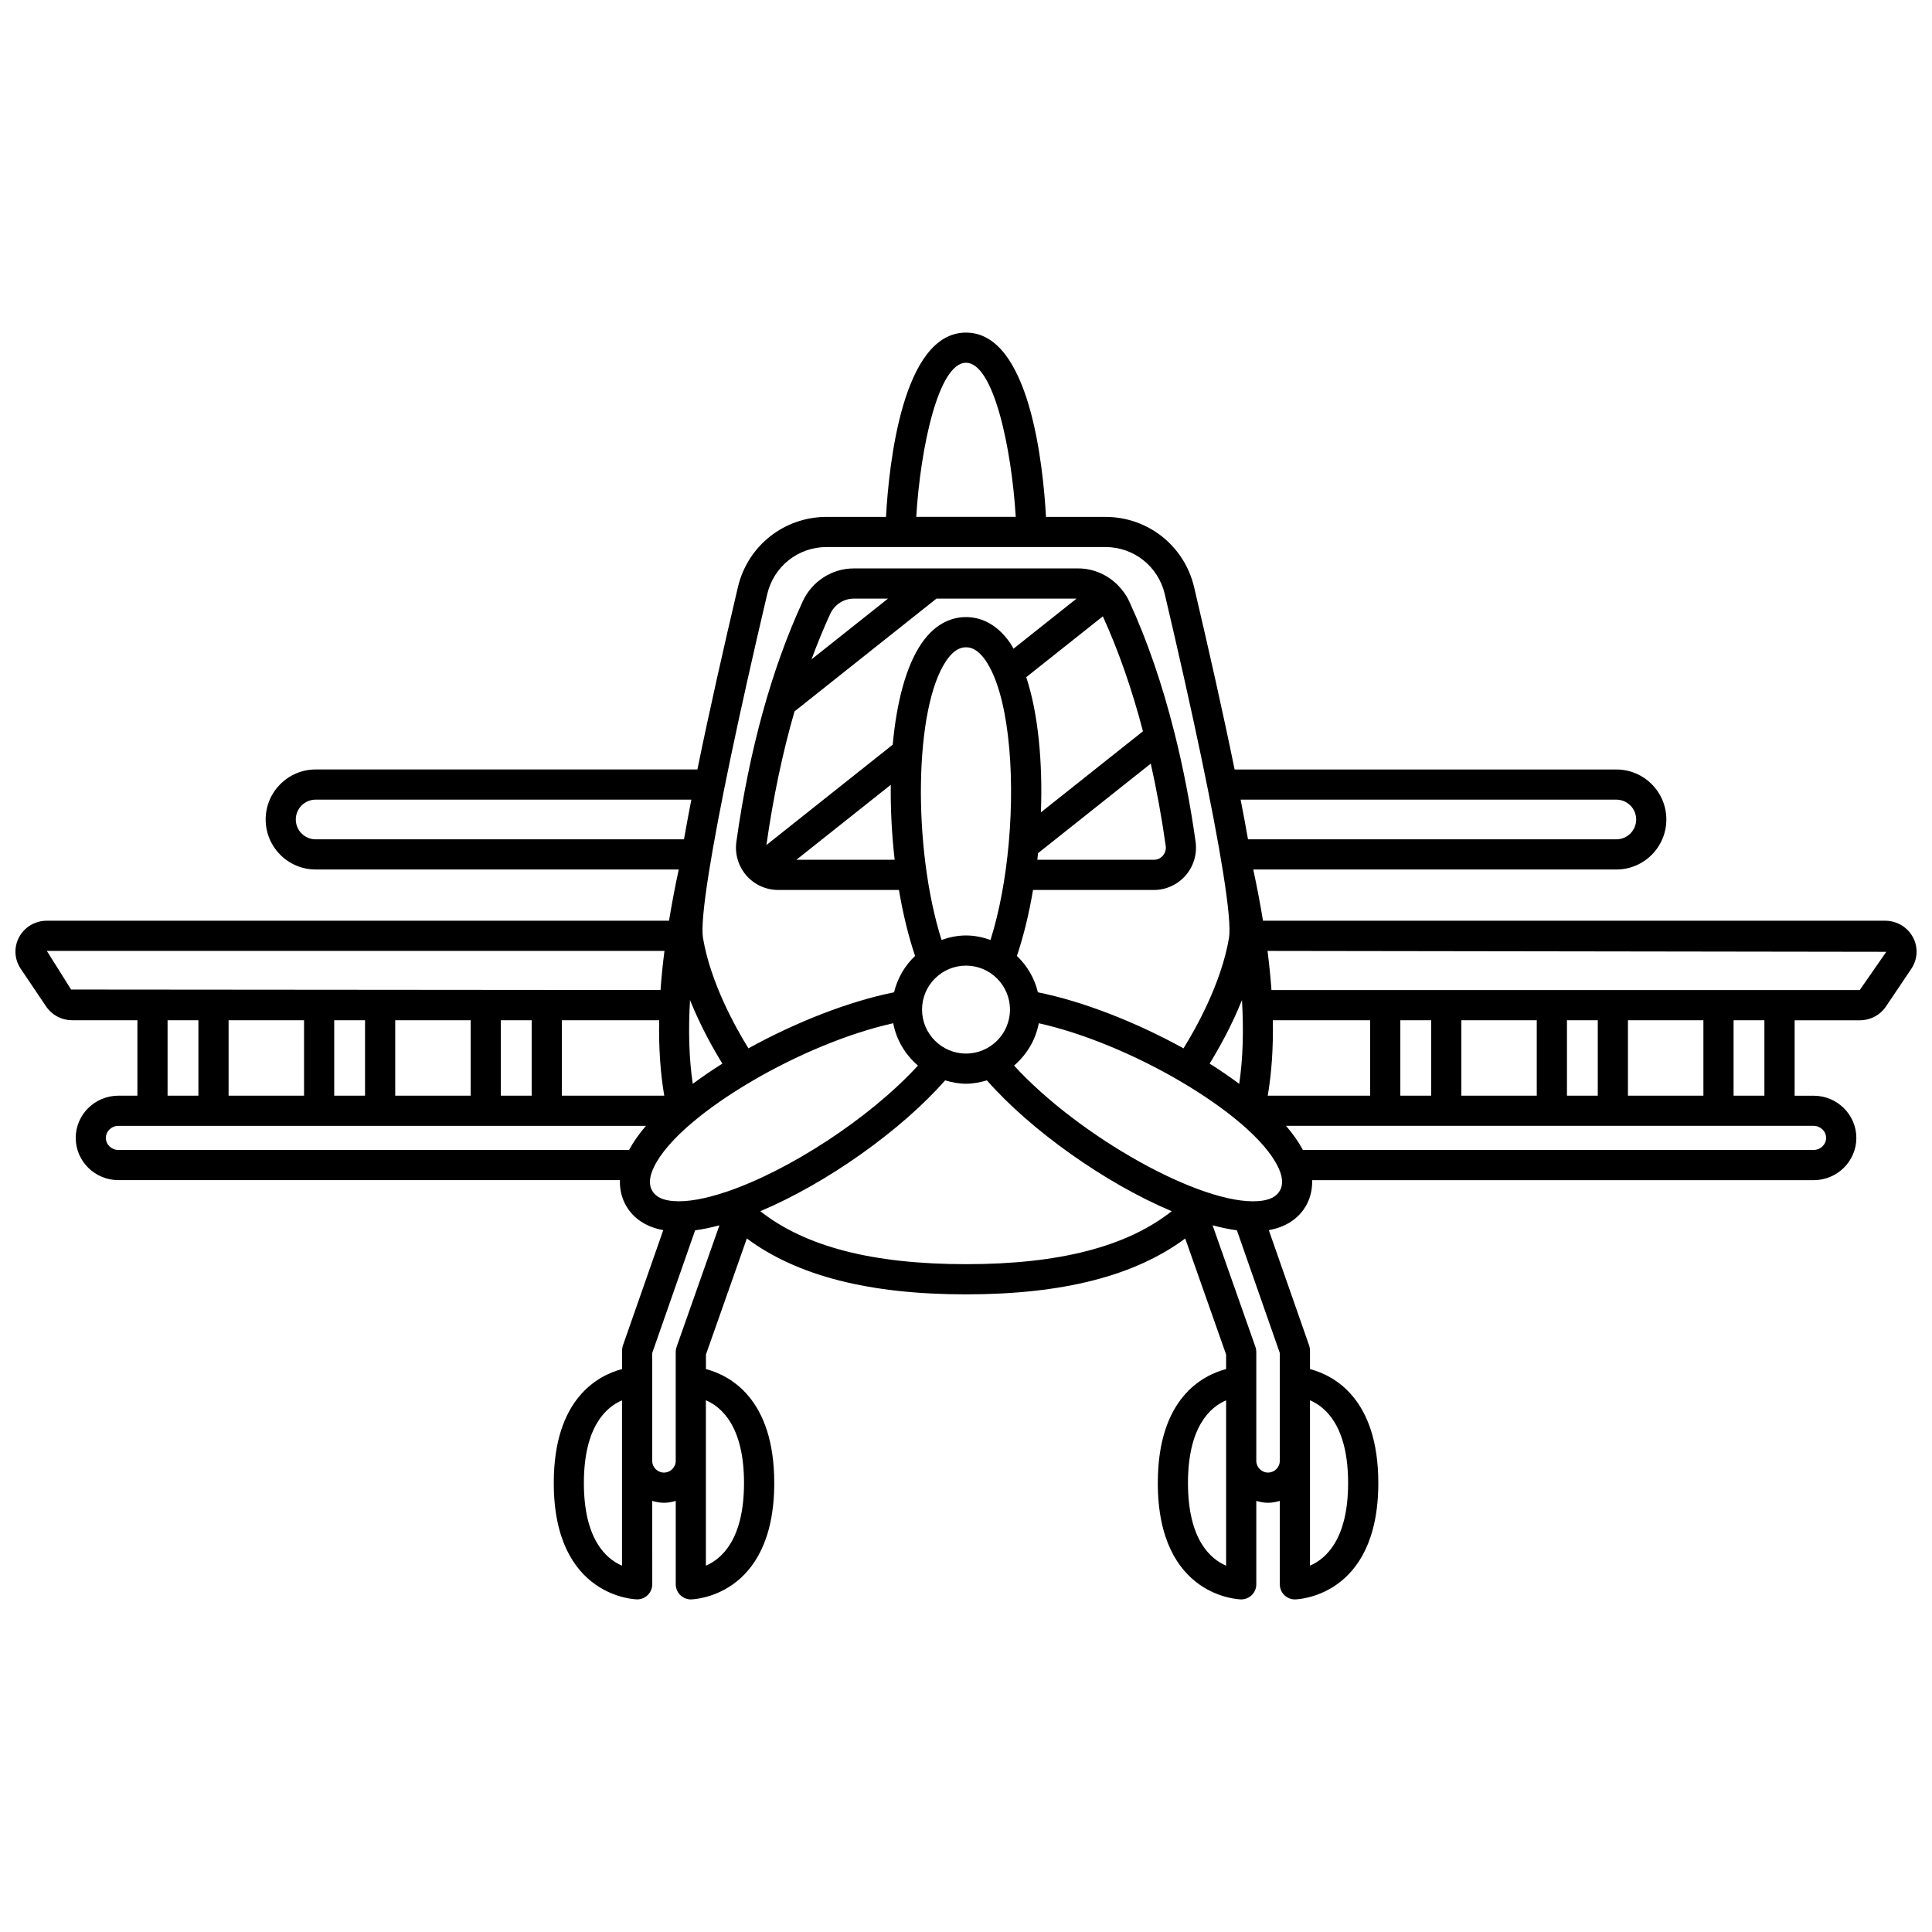 <?xml version="1.0" encoding="UTF-8"?>
<!-- Uploaded to: ICON Repo, www.iconrepo.com, Generator: ICON Repo Mixer Tools -->
<svg width="800px" height="800px" version="1.1" viewBox="144 144 512 512" xmlns="http://www.w3.org/2000/svg">
 <defs>
  <clipPath id="a">
   <path d="m148.09 232h503.81v336h-503.81z"/>
  </clipPath>
 </defs>
 <g clip-path="url(#a)">
  <path d="m650.95 392.39c-1.441-2.707-4.262-4.387-7.371-4.387h-164.87c-0.723-4.367-1.559-8.859-2.582-13.574h96.219c7.309 0 13.254-5.945 13.254-13.254s-5.945-13.254-13.254-13.254h-101.16c-3.172-15.527-7.062-32.727-10.734-48.32-2.582-10.965-12.25-18.617-23.523-18.617h-15.73c-0.754-13.719-4.34-48.84-21.199-48.84s-20.445 35.125-21.199 48.836h-15.727c-11.27 0-20.941 7.656-23.52 18.617-3.672 15.59-7.566 32.797-10.734 48.32h-101.16c-7.309 0-13.254 5.945-13.254 13.254 0 7.309 5.945 13.254 13.254 13.254h96.219c-1.023 4.711-1.859 9.203-2.582 13.574h-164.88c-3.102 0-5.926 1.68-7.371 4.387-1.406 2.644-1.242 5.828 0.434 8.324l6.731 9.996c1.543 2.297 4.137 3.668 6.934 3.668h17.27v19.992h-5.027c-6.242 0-11.32 5.019-11.32 11.191 0 6.172 5.078 11.191 11.32 11.191h132.9c-0.098 2.887 0.707 5.18 1.648 6.809 1.422 2.469 4.281 5.438 9.836 6.434l-10.691 30.57c-0.148 0.426-0.223 0.871-0.223 1.32v4.926c-6.367 1.695-18.102 7.828-18.102 30.191 0 30.5 21.879 30.852 22.102 30.852 2.207 0 4-1.793 4-4l-0.004-22.098c0.996 0.293 2.027 0.5 3.117 0.5 1.086 0 2.121-0.207 3.113-0.5v22.109c0 1.059 0.418 2.078 1.172 2.828 0.75 0.746 1.766 1.172 2.828 1.172 0.219 0 22.102-0.352 22.102-30.852 0-22.359-11.738-28.496-18.102-30.191v-3.852l10.836-30.754c13.359 9.906 32.434 14.805 58.09 14.805s44.727-4.898 58.09-14.805l10.836 30.754v3.848c-6.367 1.695-18.102 7.828-18.102 30.191 0 30.5 21.879 30.852 22.102 30.852 2.207 0 4-1.793 4-4v-22.105c0.996 0.293 2.027 0.5 3.113 0.5 1.09 0 2.125-0.207 3.117-0.5v22.109c0 1.059 0.418 2.078 1.172 2.828 0.75 0.746 1.766 1.172 2.828 1.172 0.219 0 22.102-0.352 22.102-30.852 0-22.359-11.738-28.496-18.102-30.191v-4.926c0-0.449-0.074-0.895-0.223-1.32l-10.691-30.57c5.555-1 8.414-3.965 9.836-6.434 0.941-1.633 1.742-3.922 1.648-6.809h132.9c6.242 0 11.32-5.019 11.32-11.191s-5.078-11.191-11.32-11.191h-5.035v-19.992h17.27c2.801 0 5.391-1.371 6.938-3.668l6.731-9.996c1.668-2.5 1.832-5.688 0.426-8.332zm-127.68 21.984v19.992h-8.168v-19.992zm27.988 0v19.992h-19.992v-19.992zm16.168 0v19.992h-8.168v-19.992zm27.992 0v19.992h-19.996v-19.992zm-88.316 19.992h-27.137c1.039-6.078 1.48-12.742 1.348-19.992h25.789zm-34.695-3.141c-2.481-1.832-5.086-3.629-7.848-5.359 2.254-3.641 5.699-9.703 8.578-16.84 0.477 8.184 0.25 15.578-0.73 22.199zm99.941-75.309c2.898 0 5.258 2.359 5.258 5.258s-2.359 5.258-5.258 5.258h-97.613c-0.586-3.344-1.234-6.84-1.953-10.516zm-172.35-115.78c7.285 0 12.078 22.527 13.184 40.836h-26.367c1.105-18.309 5.898-40.836 13.184-40.836zm-52.664 61.285c1.727-7.328 8.195-12.453 15.738-12.453h73.859c7.543 0 14.012 5.121 15.738 12.453 7.594 32.25 12.922 57.789 15.465 73.781v0.008c0 0.008 0.004 0.012 0.004 0.02 1.41 8.875 1.977 14.852 1.562 17.301-1.988 11.895-8.676 23.836-12.055 29.293-12.648-6.984-26.734-12.477-38.59-14.852-0.898-3.746-2.859-7.07-5.566-9.641 1.766-5.231 3.211-11.164 4.277-17.48h32.02c3.227 0 6.293-1.398 8.414-3.836 2.137-2.461 3.098-5.723 2.644-8.957-1.414-10.055-3.273-19.578-5.523-28.578-0.031-0.16-0.066-0.309-0.121-0.465-3.191-12.68-7.168-24.305-11.957-34.676-0.746-1.621-1.789-3.035-3.004-4.262-0.004-0.004-0.004-0.012-0.008-0.02-0.016-0.02-0.043-0.031-0.059-0.051-2.738-2.723-6.449-4.367-10.398-4.367h-59.547c-5.75 0-11.035 3.414-13.477 8.695-8.238 17.844-14.16 39.285-17.598 63.719-0.457 3.234 0.508 6.496 2.644 8.957 2.121 2.438 5.188 3.836 8.414 3.836h32.02c1.066 6.316 2.512 12.254 4.277 17.48-2.707 2.57-4.668 5.894-5.566 9.641-11.855 2.375-25.941 7.859-38.59 14.852-3.379-5.445-10.059-17.367-12.051-29.293-0.41-2.457 0.152-8.43 1.562-17.305 0-0.004 0-0.012 0.004-0.016v-0.004c2.543-15.992 7.871-41.527 15.465-73.781zm7.215 31.113 37.621-29.895h37.125l-16.703 13.27c-0.289-0.477-0.543-1.012-0.848-1.453-3.945-5.723-8.57-6.922-11.746-6.922-3.18 0-7.801 1.199-11.746 6.922-4.199 6.078-6.656 15.809-7.672 26.891l-33.469 26.59c1.793-12.691 4.297-24.504 7.438-35.402zm4.512-13.797c1.543-4.18 3.188-8.215 4.953-12.043 1.137-2.461 3.574-4.051 6.215-4.051h9.09zm93.867 49.438c0.18 1.289-0.398 2.176-0.758 2.594-0.352 0.402-1.129 1.082-2.375 1.082h-30.887c0.066-0.578 0.117-1.168 0.176-1.746l29.883-23.742c1.555 6.965 2.894 14.219 3.961 21.812zm-33.074-8.898c0.484-13.246-0.707-26.199-3.891-35.82l20.301-16.125c4.184 9.172 7.727 19.367 10.633 30.465zm-39.793-7.297c-0.07 6.555 0.277 13.301 1.035 19.871h-26.047zm14.77-32.973c2.394-3.465 4.481-3.465 5.172-3.465 0.688 0 2.773 0 5.172 3.465 5.894 8.539 7.926 28.746 6.148 48.477-0.012 0.074-0.016 0.148-0.02 0.223-0.82 8.957-2.41 17.785-4.809 25.387-2.043-0.719-4.203-1.188-6.488-1.188-2.289 0-4.445 0.469-6.488 1.188-7.703-24.398-7.281-61.637 1.312-74.086zm-6.481 92.543c0-6.422 5.227-11.652 11.652-11.652s11.652 5.227 11.652 11.652-5.227 11.652-11.652 11.652-11.652-5.231-11.652-11.652zm-111.62 22.812v-19.992h8.168v19.992zm-27.992 0v-19.992h19.992v19.992zm-16.168 0v-19.992h8.168v19.992zm-27.992 0v-19.992h19.996v19.992zm88.32-19.992h25.789c-0.133 7.254 0.309 13.914 1.348 19.992h-27.137zm34.691 16.852c-0.98-6.621-1.207-14.016-0.73-22.195 2.879 7.137 6.32 13.199 8.578 16.84-2.762 1.723-5.363 3.523-7.848 5.356zm-105.2-70.051c0-2.898 2.359-5.258 5.258-5.258h99.566c-0.715 3.676-1.363 7.172-1.953 10.516h-97.613c-2.898 0-5.258-2.359-5.258-5.258zm-59.547 45.066-6.43-10.242h163.68c-0.465 3.582-0.809 7.035-1.047 10.371zm25.566 8.133h8.168v19.992h-8.168zm-16.348 31.184c0-1.758 1.492-3.195 3.324-3.195h139.8c-1.848 2.141-3.336 4.273-4.477 6.391h-135.33c-1.832 0-3.32-1.434-3.32-3.195zm144.79 14.004c-0.344-0.59-1.387-2.402 0.414-6.211 1.715-3.613 5.219-7.606 9.906-11.617 0.07-0.051 0.133-0.109 0.199-0.16 4.406-3.75 9.852-7.508 15.82-11.008 0.059-0.035 0.129-0.051 0.184-0.094 0.02-0.012 0.027-0.031 0.043-0.047 11.648-6.805 25.273-12.578 37.297-15.254 0.84 4.473 3.227 8.363 6.551 11.219-12.926 14.113-34.312 27.871-50.609 33.402-0.055 0.02-0.113 0.031-0.168 0.051-5.418 1.824-10.285 2.762-14.051 2.457-4.199-0.336-5.246-2.144-5.586-2.738zm-8.012 99.363c-4.176-1.785-10.105-6.953-10.105-21.918 0-14.914 5.891-20.102 10.105-21.902zm32.332-21.918c0 14.934-5.906 20.113-10.105 21.91v-43.824c4.176 1.781 10.105 6.953 10.105 21.914zm-17.871-36.051c-0.152 0.43-0.227 0.875-0.227 1.332v28.852c0 1.719-1.398 3.113-3.113 3.113-1.719 0-3.117-1.398-3.117-3.113v-28.574l11.371-32.516c2.043-0.266 4.215-0.734 6.441-1.324zm22.191-35.973c17.688-7.445 37.383-21.48 48.977-34.672 1.766 0.523 3.598 0.891 5.535 0.891 1.934 0 3.766-0.367 5.535-0.891 11.594 13.195 31.289 27.23 48.977 34.676-11.957 9.43-29.871 14.035-54.508 14.035-24.652-0.004-42.562-4.609-54.516-14.039zm123.44 93.941c-4.176-1.785-10.105-6.953-10.105-21.918 0-14.914 5.891-20.102 10.105-21.902zm32.332-21.918c0 14.934-5.906 20.113-10.105 21.91v-43.824c4.176 1.781 10.105 6.953 10.105 21.914zm-18.102-26.859v20.988c0 1.719-1.398 3.113-3.117 3.113s-3.113-1.398-3.113-3.113v-28.852c0-0.453-0.074-0.902-0.227-1.332l-11.355-32.23c2.227 0.586 4.398 1.059 6.441 1.324l11.371 32.516-0.004 7.586zm-0.012-50.586c-0.34 0.598-1.387 2.402-5.586 2.742-15.039 1.219-47.543-17.043-64.828-35.91 3.324-2.856 5.711-6.746 6.551-11.219 12.023 2.672 25.652 8.449 37.305 15.254 0.016 0.012 0.023 0.031 0.039 0.043 0.035 0.023 0.078 0.027 0.117 0.051 5.996 3.516 11.469 7.289 15.895 11.055 0.062 0.051 0.121 0.105 0.188 0.152 4.691 4.016 8.191 8.004 9.914 11.621 1.793 3.805 0.75 5.617 0.406 6.211zm144.79-14.004c0 1.758-1.492 3.195-3.324 3.195h-135.33c-1.141-2.117-2.633-4.25-4.477-6.391h139.8c1.832 0.004 3.324 1.438 3.324 3.195zm-16.355-11.191h-8.168v-19.992h8.168zm25.266-27.988h-155.9c-0.238-3.34-0.582-6.789-1.043-10.371l163.98 0.238z"/>
 </g>
</svg>